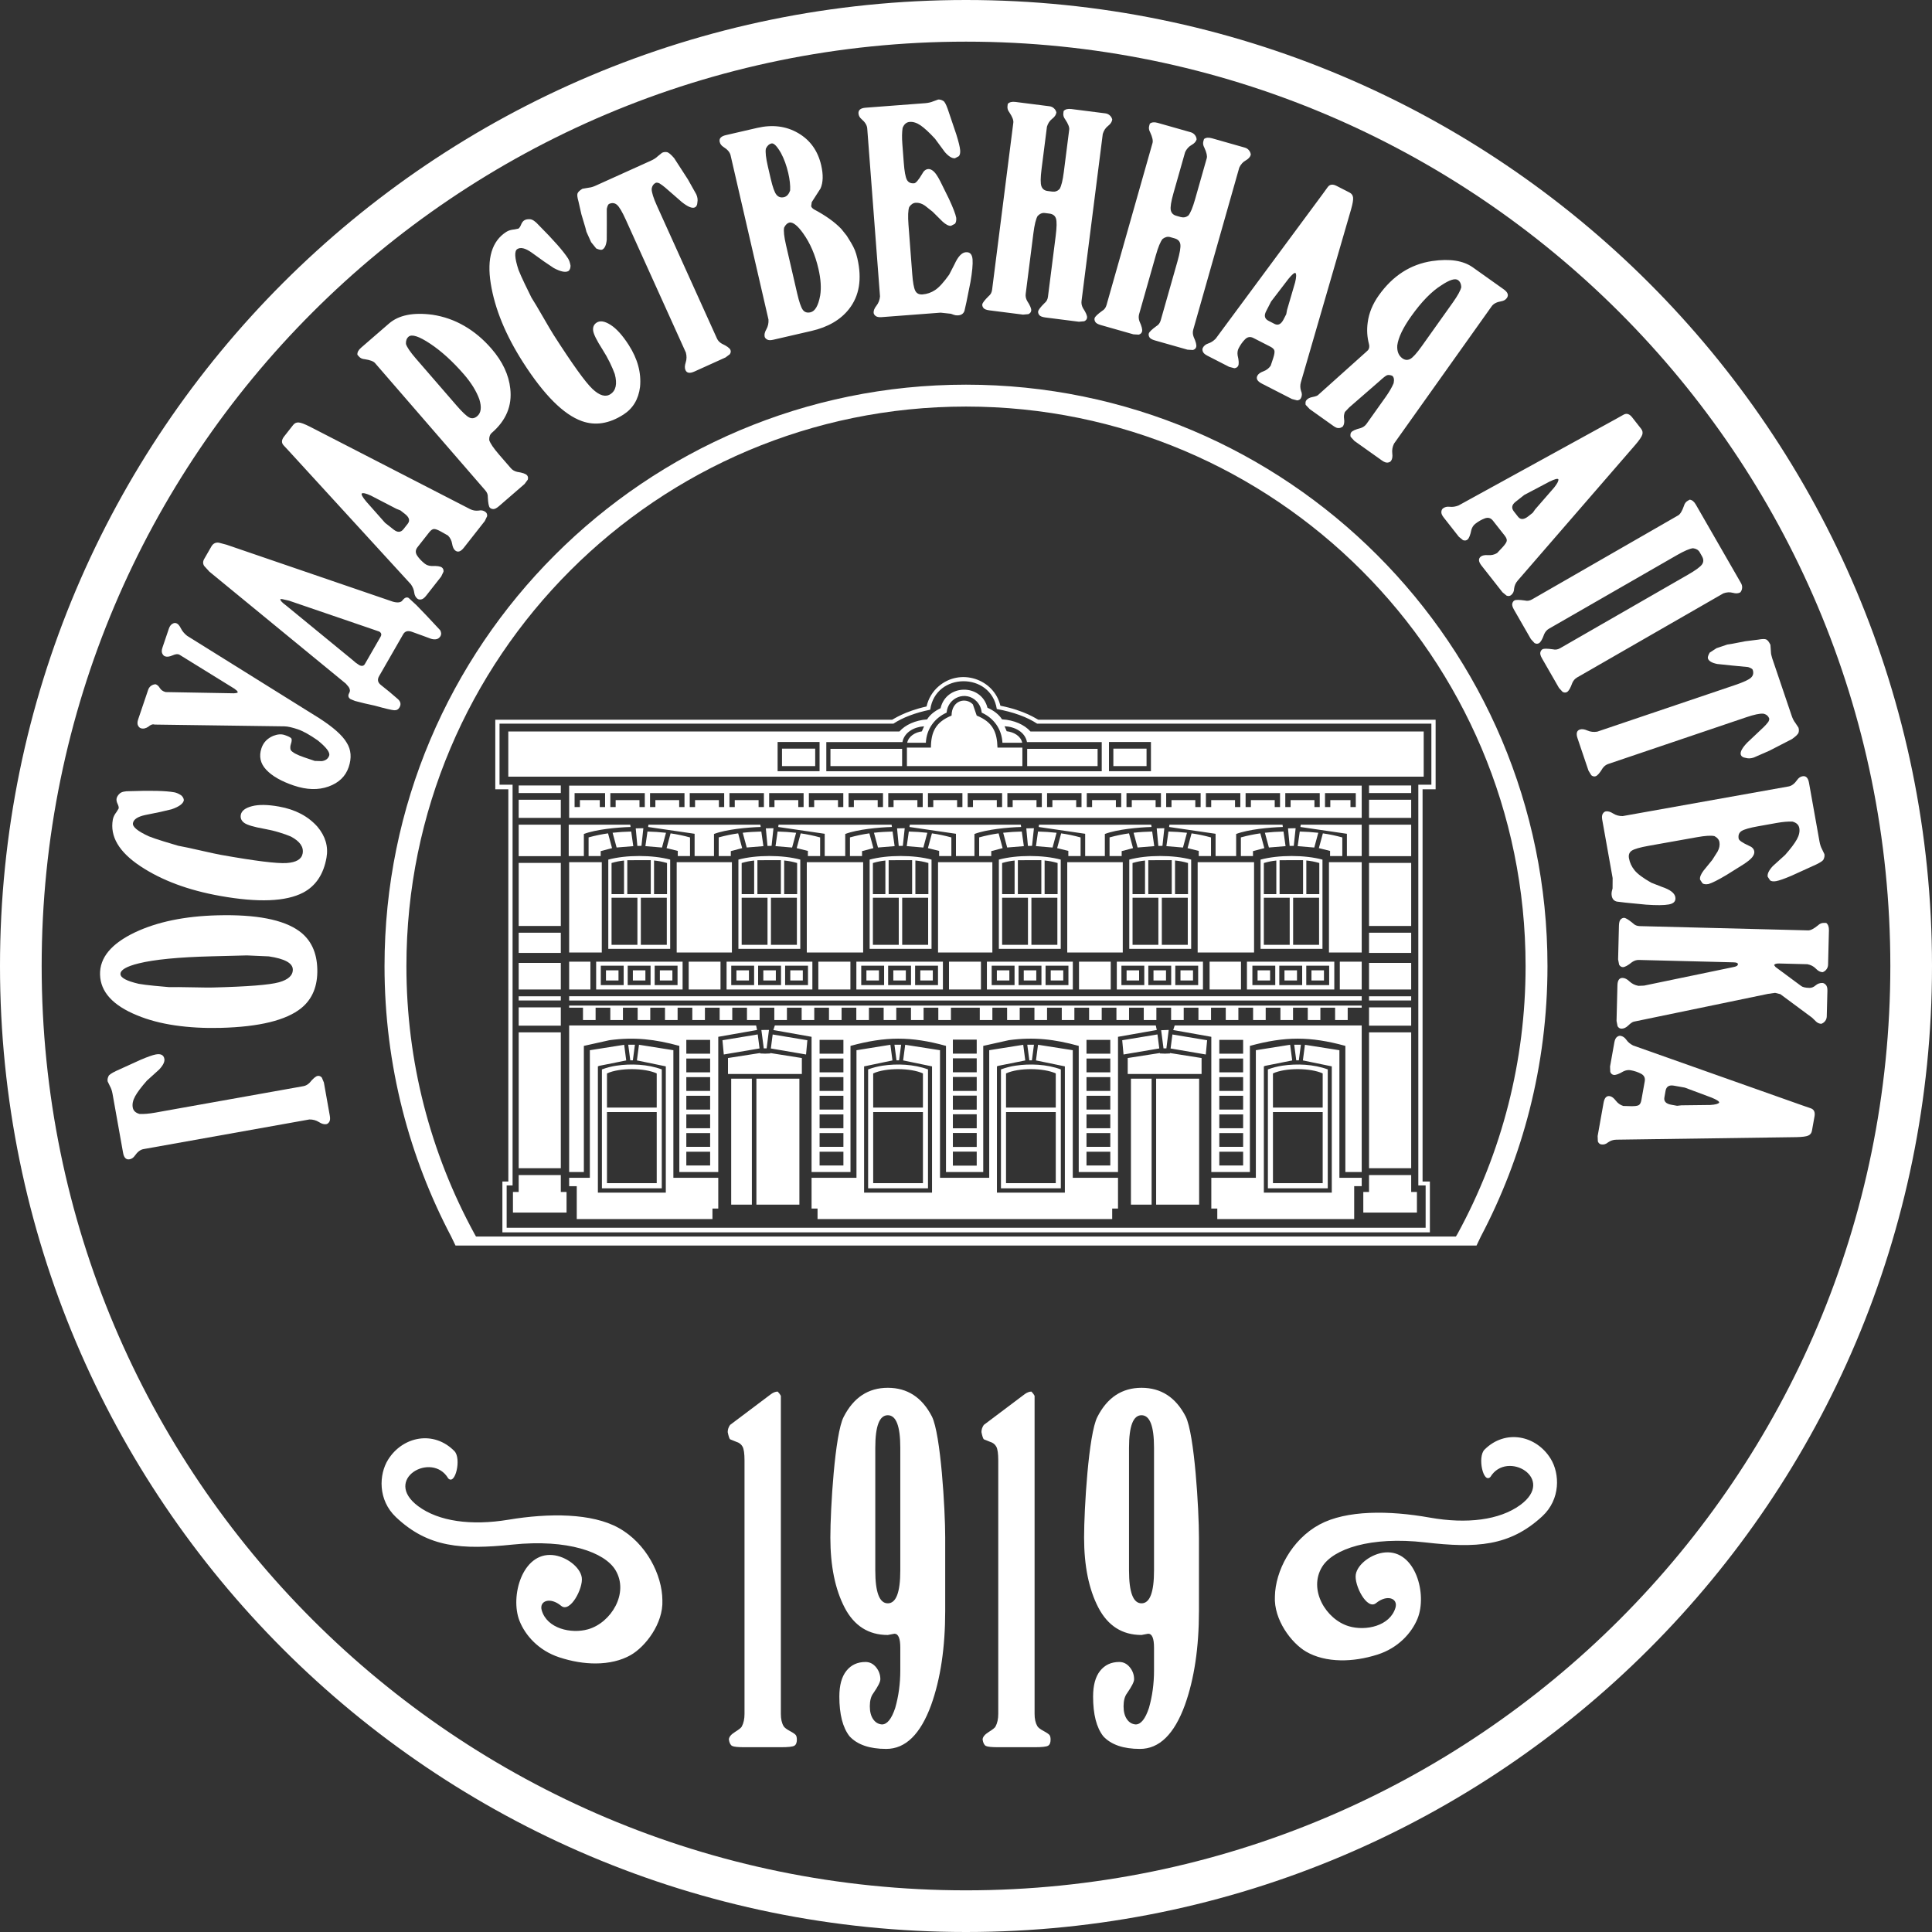 <?xml version="1.0" encoding="UTF-8"?> <svg xmlns="http://www.w3.org/2000/svg" width="106" height="106" viewBox="0 0 106 106" fill="none"><rect x="0" y="0" width="106" height="106" fill="#333333" stroke="none"/><path fill-rule="evenodd" clip-rule="evenodd" d="M53 0C82.266 0 106 23.734 106 52.999C106 82.266 82.266 106 53 106C23.734 106 0 82.266 0 52.999C0 23.734 23.733 0 53 0ZM88.859 17.141C79.681 7.963 67.002 2.285 53 2.285C38.998 2.285 26.319 7.963 17.141 17.141C7.963 26.319 2.286 38.998 2.286 52.999C2.286 67.002 7.963 79.681 17.141 88.859C26.319 98.037 38.998 103.714 53 103.714C67.002 103.714 79.681 98.037 88.859 88.859C98.037 79.681 103.714 67.002 103.714 52.999C103.714 38.998 98.037 26.319 88.859 17.141ZM48.709 77.647C48.252 77.647 48.023 78.241 48.023 79.43V86.162C48.023 87.365 48.252 87.967 48.709 87.967C49.166 87.967 49.395 87.365 49.395 86.162V79.43C49.395 78.241 49.166 77.647 48.709 77.647ZM48.709 76.142C47.638 76.142 46.83 76.675 46.287 77.74C45.801 78.681 45.558 82.797 45.558 84.355C45.558 85.915 45.819 87.196 46.34 88.199C46.862 89.202 47.652 89.704 48.709 89.704L49.073 89.635C49.288 89.635 49.395 89.889 49.395 90.398V91.649C49.395 92.374 49.302 93.061 49.116 93.709C48.916 94.311 48.673 94.612 48.387 94.612C48.187 94.597 48.027 94.5 47.905 94.323C47.783 94.145 47.723 93.91 47.723 93.616C47.723 93.308 47.787 93.069 47.916 92.899C48.173 92.528 48.301 92.273 48.301 92.135C48.301 91.888 48.223 91.668 48.066 91.475C47.908 91.282 47.716 91.185 47.487 91.185C47.044 91.185 46.694 91.348 46.437 91.672C46.179 91.996 46.051 92.466 46.051 93.084C46.051 94.056 46.236 94.781 46.608 95.26C47.036 95.723 47.708 95.955 48.623 95.955C49.68 95.955 50.501 95.152 51.088 93.547C51.602 92.112 51.859 90.391 51.859 88.384V84.355C51.859 82.812 51.616 78.689 51.13 77.716C50.588 76.667 49.781 76.142 48.709 76.142ZM40.055 78.18C39.969 78.304 39.926 78.434 39.926 78.573C39.969 78.789 40.012 78.92 40.055 78.967L40.398 79.106C40.555 79.152 40.67 79.241 40.741 79.372C40.813 79.503 40.848 79.754 40.848 80.124V94.033C40.848 94.311 40.798 94.542 40.698 94.727C40.67 94.789 40.544 94.89 40.323 95.028C40.101 95.168 39.991 95.306 39.991 95.445C40.019 95.63 40.08 95.746 40.173 95.793C40.266 95.839 40.491 95.862 40.848 95.862H42.842C43.242 95.862 43.488 95.835 43.581 95.781C43.674 95.727 43.72 95.615 43.72 95.446C43.72 95.338 43.702 95.257 43.666 95.202C43.631 95.148 43.52 95.071 43.334 94.971C43.149 94.871 43.034 94.781 42.991 94.704C42.891 94.534 42.842 94.311 42.842 94.033V78.064V76.582C42.812 76.52 42.756 76.443 42.67 76.35C42.552 76.35 42.43 76.397 42.302 76.489L40.055 78.18ZM62.63 76.142C61.559 76.142 60.751 76.675 60.208 77.74C59.722 78.681 59.479 82.797 59.479 84.355C59.479 85.915 59.74 87.196 60.261 88.199C60.783 89.202 61.573 89.704 62.63 89.704L62.995 89.635C63.209 89.635 63.316 89.889 63.316 90.398V91.649C63.316 92.374 63.223 93.061 63.037 93.709C62.837 94.311 62.594 94.612 62.309 94.612C62.109 94.597 61.948 94.5 61.827 94.323C61.705 94.145 61.645 93.91 61.645 93.616C61.645 93.308 61.709 93.069 61.837 92.899C62.094 92.528 62.223 92.273 62.223 92.135C62.223 91.888 62.145 91.668 61.987 91.475C61.83 91.282 61.637 91.185 61.408 91.185C60.966 91.185 60.616 91.348 60.358 91.672C60.101 91.996 59.973 92.466 59.973 93.084C59.973 94.056 60.158 94.781 60.53 95.26C60.959 95.723 61.63 95.955 62.545 95.955C63.602 95.955 64.424 95.152 65.01 93.547C65.524 92.112 65.781 90.391 65.781 88.384V84.355C65.781 82.812 65.538 78.689 65.052 77.716C64.509 76.667 63.702 76.142 62.63 76.142ZM62.63 77.647C62.173 77.647 61.944 78.241 61.944 79.43V86.162C61.944 87.365 62.173 87.967 62.63 87.967C63.087 87.967 63.316 87.365 63.316 86.162V79.43C63.316 78.241 63.087 77.647 62.63 77.647ZM53.976 78.18C53.891 78.304 53.848 78.434 53.848 78.573C53.891 78.789 53.934 78.92 53.976 78.967L54.319 79.106C54.477 79.152 54.591 79.241 54.662 79.372C54.734 79.503 54.77 79.754 54.77 80.124V94.033C54.77 94.311 54.719 94.542 54.619 94.727C54.591 94.789 54.466 94.89 54.244 95.028C54.023 95.168 53.912 95.306 53.912 95.445C53.941 95.63 54.001 95.746 54.094 95.793C54.187 95.839 54.412 95.862 54.77 95.862H56.763C57.163 95.862 57.409 95.835 57.502 95.781C57.596 95.727 57.641 95.615 57.641 95.446C57.641 95.338 57.624 95.257 57.588 95.202C57.552 95.148 57.441 95.071 57.256 94.971C57.07 94.871 56.956 94.781 56.913 94.704C56.813 94.534 56.763 94.311 56.763 94.033V78.064V76.582C56.734 76.52 56.677 76.443 56.591 76.35C56.473 76.35 56.352 76.397 56.223 76.489L53.976 78.18ZM30.32 85.319C28.657 85.165 27.974 87.587 28.503 88.929C28.818 89.726 29.549 90.554 30.676 90.927C31.375 91.158 32.06 91.269 32.689 91.266C33.416 91.262 34.073 91.107 34.596 90.811C35.405 90.353 36.397 89.079 36.342 87.801C36.334 86.417 35.468 84.675 33.938 83.828C32.474 83.016 30.131 83.008 27.902 83.379C25.843 83.721 24.063 83.468 22.948 82.641C20.953 81.16 23.706 79.603 24.592 81.112C24.981 81.513 25.326 80.018 24.932 79.617C23.801 78.462 22.097 78.8 21.293 80.084C20.79 80.888 20.72 82.29 21.724 83.239C23.5 84.918 25.337 85.033 28.127 84.744C31.145 84.432 33.176 85.164 33.768 86.144C34.528 87.403 33.529 89.035 32.26 89.393C31.332 89.654 30.009 89.353 29.721 88.347C29.573 87.83 30.184 87.6 30.787 88.104C31.281 88.518 32.007 87.132 31.919 86.549C31.833 85.973 31.055 85.387 30.32 85.319ZM75.998 85.175C75.262 85.235 74.478 85.812 74.385 86.387C74.291 86.969 75.001 88.363 75.499 87.955C76.108 87.457 76.717 87.695 76.562 88.21C76.263 89.213 74.936 89.499 74.013 89.227C72.747 88.855 71.766 87.212 72.541 85.961C73.143 84.988 75.182 84.279 78.197 84.625C80.984 84.945 82.821 84.851 84.617 83.192C85.632 82.254 85.577 80.851 85.083 80.042C84.293 78.749 82.594 78.393 81.449 79.534C81.051 79.931 81.379 81.43 81.772 81.033C82.676 79.534 85.41 81.123 83.399 82.58C82.275 83.395 80.492 83.628 78.436 83.262C76.212 82.866 73.87 82.848 72.396 83.643C70.857 84.473 69.971 86.205 69.948 87.589C69.879 88.866 70.856 90.151 71.66 90.618C72.18 90.921 72.834 91.083 73.561 91.095C74.191 91.105 74.877 91.002 75.578 90.779C76.709 90.418 77.45 89.599 77.774 88.805C78.318 87.47 77.662 85.04 75.998 85.175ZM70.518 43.514V44.28H70.81V43.897H72.117V44.28H72.408V43.514H70.518ZM79.964 67.702C81.172 65.49 82.117 63.109 82.756 60.6C83.374 58.173 83.702 55.63 83.702 53.008C83.702 44.532 80.265 36.856 74.709 31.3C69.153 25.743 61.477 22.306 53 22.306C44.523 22.306 36.848 25.744 31.291 31.3C25.735 36.856 22.298 44.532 22.298 53.008C22.298 55.629 22.626 58.173 23.244 60.6C23.883 63.109 24.828 65.49 26.036 67.702L26.117 67.844H79.877L79.964 67.702ZM24.754 67.844L24.992 68.338H81.01L81.246 67.844C82.396 65.661 83.299 63.332 83.919 60.896C84.561 58.372 84.903 55.73 84.903 53.008C84.903 44.2 81.331 36.224 75.558 30.451C69.784 24.677 61.808 21.105 53 21.105C44.192 21.105 36.216 24.677 30.443 30.451C24.669 36.224 21.097 44.2 21.097 53.008C21.097 55.73 21.439 58.372 22.081 60.895C22.701 63.332 23.605 65.66 24.754 67.844ZM68.34 43.514V44.28H68.631V43.897H69.938V44.28H70.23V43.514H68.34ZM66.162 43.514V44.28H66.453V43.897H67.76V44.28H68.051V43.514H66.162ZM63.983 43.514V44.28H64.275V43.897H65.581V44.28H65.873V43.514H63.983ZM61.805 43.514V44.28H62.096V43.897H63.403V44.28H63.695V43.514H61.805ZM59.626 43.514V44.28H59.918V43.897H61.224V44.28H61.516V43.514H59.626ZM57.448 43.514V44.28H57.74V43.897H59.046V44.28H59.338V43.514H57.448ZM55.27 43.514V44.28H55.561V43.897H56.868V44.28H57.16V43.514H55.27ZM53.092 43.514V44.28H53.383V43.897H54.69V44.28H54.981V43.514H53.092ZM50.913 43.514V44.28H51.205V43.897H52.512V44.28H52.803V43.514H50.913ZM48.735 43.514V44.28H49.026V43.897H50.333V44.28H50.625V43.514H48.735ZM46.557 43.514V44.28H46.848V43.897H48.155V44.28H48.446V43.514H46.557ZM44.379 43.514V44.28H44.67V43.897H45.977V44.28H46.268V43.514H44.379ZM42.2 43.514V44.28H42.492V43.897H43.798V44.28H44.09V43.514H42.2ZM40.022 43.514V44.28H40.313V43.897H41.62V44.28H41.912V43.514H40.022ZM37.843 43.514V44.28H38.135V43.897H39.442V44.28H39.733V43.514H37.843ZM35.665 43.514V44.28H35.957V43.897H37.263V44.28H37.555V43.514H35.665ZM33.487 43.514V44.28H33.778V43.897H35.085V44.28H35.377V43.514H33.487ZM31.525 43.514V44.28H31.817V43.897H32.907V44.28H33.198V43.514H31.525ZM72.697 43.514V44.28H72.988V43.897H74.094V44.28H74.386V43.514H72.697ZM30.772 65.397H30.769V64.47H28.458V65.397H28.143V66.529H31.084V65.397H30.772ZM28.458 64.096H30.769V56.642H28.458V64.096V64.096ZM28.458 56.273H30.769V55.269H28.458V56.273V56.273ZM28.458 54.891H30.769V54.661H28.458V54.891V54.891ZM30.769 54.289V52.83H28.458V54.289H30.769ZM28.458 50.805H30.769V47.344H28.458V50.805V50.805ZM30.769 52.282V51.173H28.458V52.282H30.769ZM28.458 46.973H30.769V45.246H28.458V46.973V46.973ZM28.458 44.873H30.769V43.879H28.458V44.873V44.873ZM44.726 41.075H42.905V42.033H44.726V41.075ZM44.966 40.711H42.664V42.313H44.966V40.711ZM49.495 41.087H45.563V42.032H49.495V41.087ZM56.357 41.087V42.032H60.22V41.087H56.357ZM56.093 41.017H54.727C54.704 40.158 54.467 39.617 53.588 39.261L53.377 38.647L53.377 38.647C52.99 38.241 52.214 38.416 52.208 39.261C51.324 39.62 51.082 40.172 51.075 41.017H49.759V42.032H56.093V41.017ZM50.579 40.126C50.59 40.102 50.656 39.948 50.7 39.849C50.155 39.881 49.614 40.176 49.512 40.714H45.336V42.315H60.447V40.714H56.346C56.239 40.149 55.658 39.865 55.114 39.846C55.151 39.926 55.182 39.992 55.232 40.119C55.615 40.164 56.005 40.373 56.085 40.753H54.999C54.965 40.005 54.529 39.401 53.861 39.099C53.841 38.859 53.74 38.644 53.587 38.483H53.587C53.006 37.875 52.006 38.254 51.936 39.099C51.268 39.401 50.831 40.005 50.798 40.753H49.773C49.85 40.388 50.214 40.18 50.579 40.126ZM62.906 41.075H61.085V42.033H62.906V41.075ZM63.147 40.711H60.845V42.313H63.147V40.711ZM77.428 65.397H77.425V64.47H75.113V65.397H74.798V66.529H77.74V65.397H77.428ZM75.113 64.096H77.425V56.642H75.113V64.096ZM75.113 56.273H77.425V55.269H75.113V56.273ZM75.113 54.891H77.425V54.661H75.113V54.891ZM77.425 54.289V52.83H75.113V54.289H77.425ZM75.113 50.805H77.425V47.344H75.113V50.805ZM77.425 52.282V51.173H75.113V52.282H77.425ZM75.113 46.973H77.425V45.246H75.113V46.973ZM75.113 44.873H77.425V43.879H75.113V44.873ZM76.269 43.095H75.113V43.511H77.425V43.095H76.269ZM27.888 40.132V42.613H78.112V40.132H56.537C56.208 39.761 55.636 39.504 54.975 39.467C54.815 39.209 54.535 38.987 54.178 38.831C53.839 37.495 51.915 37.514 51.604 38.858C51.275 39.013 51.016 39.224 50.866 39.47C50.223 39.516 49.669 39.769 49.348 40.132H27.888V40.132ZM29.613 43.095H28.458V43.511H30.769V43.095H29.613ZM68.115 46.968H68.745V46.697L69.368 46.533L69.148 45.722C68.8 45.772 68.447 45.843 68.081 45.944V46.968H68.115V46.968ZM34.238 47.213C33.995 47.24 33.828 47.27 33.553 47.349V49.056H34.238V47.213ZM35.705 47.194L34.417 47.196V49.056H35.705V47.194ZM36.596 47.349C36.314 47.268 36.141 47.239 35.884 47.211V49.056H36.596V47.349ZM36.584 49.256H35.16V51.839H36.584V49.256ZM34.972 49.256H33.553V51.839H34.972V49.256ZM32.293 45.944V46.968H32.957V46.697L33.58 46.533L33.36 45.722C33.012 45.772 32.659 45.843 32.293 45.944ZM35.524 45.623L35.41 46.424L36.32 46.501L36.54 45.691C36.202 45.653 35.863 45.632 35.524 45.623ZM34.745 46.424L34.632 45.623C34.291 45.631 33.951 45.651 33.611 45.689L33.831 46.499L34.745 46.424ZM35.298 45.44L34.88 45.449L34.969 46.411L35.194 46.409L35.298 45.44ZM37.858 45.946C37.493 45.845 37.14 45.773 36.792 45.723L36.572 46.533L37.187 46.686V46.967H37.858V45.946V45.946ZM41.377 47.213C41.134 47.24 40.966 47.27 40.692 47.349V49.056H41.377V47.213ZM42.843 47.194L41.556 47.196V49.056H42.843V47.194ZM43.735 47.349C43.452 47.268 43.28 47.239 43.023 47.211V49.056H43.735V47.349ZM43.722 49.256H42.298V51.839H43.722V49.256ZM42.11 49.256H40.692V51.839H42.11V49.256ZM39.432 45.944V46.968H40.096V46.697L40.719 46.533L40.499 45.722C40.151 45.772 39.798 45.843 39.432 45.944ZM42.663 45.623L42.549 46.424L43.459 46.501L43.679 45.691C43.341 45.653 43.002 45.632 42.663 45.623ZM41.884 46.424L41.77 45.623C41.43 45.631 41.089 45.651 40.75 45.689L40.97 46.499L41.884 46.424ZM42.437 45.44L42.018 45.449L42.108 46.411L42.333 46.409L42.437 45.44ZM44.997 45.946C44.632 45.845 44.279 45.773 43.93 45.723L43.711 46.533L44.325 46.686V46.967H44.997V45.946ZM43.908 47.163C42.933 46.899 41.488 46.899 40.513 47.163V52.06H43.908V47.163ZM48.577 47.213C48.334 47.24 48.167 47.27 47.892 47.349V49.056H48.577V47.213ZM50.044 47.194L48.756 47.196V49.056H50.044V47.194ZM50.936 47.349C50.653 47.268 50.48 47.239 50.223 47.211V49.056H50.936V47.349ZM50.923 49.256H49.499V51.839H50.923V49.256ZM49.311 49.256H47.892V51.839H49.311V49.256ZM46.633 45.944V46.968H47.296V46.697L47.919 46.533L47.699 45.722C47.351 45.772 46.998 45.843 46.633 45.944ZM49.863 45.623L49.749 46.424L50.66 46.501L50.879 45.691C50.542 45.653 50.202 45.632 49.863 45.623ZM49.084 46.424L48.971 45.623C48.63 45.631 48.29 45.651 47.951 45.689L48.171 46.499L49.084 46.424ZM49.638 45.44L49.218 45.449L49.309 46.411L49.534 46.409L49.638 45.44ZM52.197 45.946C51.832 45.845 51.479 45.773 51.131 45.723L50.911 46.533L51.526 46.686V46.967H52.197V45.946ZM51.109 47.163C50.133 46.899 48.689 46.899 47.713 47.163V52.06H51.109V47.163ZM55.667 47.213C55.423 47.24 55.256 47.27 54.982 47.349V49.056H55.667V47.213ZM57.133 47.194L55.846 47.196V49.056H57.133V47.194ZM58.025 47.349C57.742 47.268 57.57 47.239 57.313 47.211V49.056H58.025V47.349ZM58.013 49.256H56.589V51.839H58.013V49.256ZM56.4 49.256H54.982V51.839H56.4V49.256ZM53.722 45.944V46.968H54.386V46.697L55.009 46.533L54.789 45.722C54.441 45.772 54.088 45.843 53.722 45.944ZM56.952 45.623L56.839 46.424L57.749 46.501L57.969 45.691C57.631 45.653 57.292 45.632 56.952 45.623ZM56.174 46.424L56.061 45.623C55.72 45.631 55.38 45.651 55.04 45.689L55.26 46.499L56.174 46.424ZM56.727 45.44L56.308 45.449L56.398 46.411L56.623 46.409L56.727 45.44ZM59.287 45.946C58.922 45.845 58.569 45.773 58.221 45.723L58.001 46.533L58.615 46.686V46.967H59.287V45.946ZM58.198 47.163C57.223 46.899 55.778 46.899 54.803 47.163V52.06H58.198V47.163ZM70.026 47.213C69.783 47.24 69.615 47.27 69.341 47.349V49.056H70.026V47.213ZM71.493 47.194L70.205 47.196V49.056H71.493V47.194ZM72.384 47.349C72.102 47.268 71.929 47.239 71.672 47.211V49.056H72.384V47.349ZM72.372 49.256H70.948V51.839H72.372V49.256ZM70.76 49.256H69.341V51.839H70.76V49.256ZM71.312 45.623L71.198 46.424L72.108 46.501L72.328 45.691C71.99 45.653 71.651 45.632 71.312 45.623ZM70.533 46.424L70.42 45.623C70.079 45.631 69.739 45.651 69.399 45.689L69.619 46.499L70.533 46.424ZM71.086 45.44L70.667 45.449L70.757 46.411L70.983 46.409L71.086 45.44ZM72.558 47.163C71.582 46.899 70.138 46.899 69.162 47.163V52.06H72.558V47.163ZM62.822 47.213C62.579 47.24 62.411 47.27 62.137 47.349V49.056H62.822V47.213ZM64.289 47.194L63.001 47.196V49.056H64.289V47.194ZM65.18 47.349C64.898 47.268 64.725 47.239 64.468 47.211V49.056H65.18V47.349ZM65.168 49.256H63.744V51.839H65.168V49.256ZM63.555 49.256H62.138V51.839H63.555V49.256ZM60.877 45.944V46.968H61.541V46.697L62.164 46.533L61.944 45.722C61.596 45.772 61.243 45.843 60.877 45.944ZM64.108 45.623L63.994 46.424L64.904 46.501L65.124 45.691C64.786 45.653 64.447 45.632 64.108 45.623ZM63.329 46.424L63.215 45.623C62.875 45.631 62.534 45.651 62.195 45.689L62.415 46.499L63.329 46.424ZM63.882 45.44L63.463 45.449L63.553 46.411L63.778 46.409L63.882 45.44ZM66.442 45.946C66.077 45.845 65.724 45.773 65.376 45.723L65.156 46.533L65.77 46.686V46.967H66.442V45.946V45.946ZM65.354 47.163C64.378 46.899 62.933 46.899 61.958 47.163V52.06H65.354V47.163ZM73.646 46.968V45.946C73.281 45.845 72.928 45.773 72.58 45.723L72.36 46.533L72.975 46.686V46.967H73.646V46.968ZM71.365 45.247L71.348 45.373L73.898 45.746V46.968H74.711V45.247H71.365V45.247ZM64.161 45.247L64.144 45.373L66.693 45.746V46.968H67.822V45.757C68.49 45.503 69.661 45.393 70.384 45.373L70.366 45.247H64.161V45.247ZM57.006 45.247L56.989 45.373L59.538 45.746V46.968H60.618V45.757C61.287 45.503 62.456 45.393 63.18 45.373L63.162 45.247H57.006V45.247ZM49.916 45.247L49.899 45.373L52.449 45.746V46.968H53.463V45.757C54.133 45.503 55.299 45.393 56.025 45.373L56.007 45.247H49.916V45.247ZM42.716 45.247L42.699 45.373L45.248 45.746V46.968H46.374V45.757C47.042 45.503 48.212 45.393 48.936 45.373L48.918 45.247H42.716V45.247ZM35.577 45.247L35.56 45.373L38.11 45.746V46.968H39.173V45.757C39.84 45.503 41.012 45.393 41.735 45.373L41.717 45.247H35.577V45.247ZM32.034 46.968V45.757C32.702 45.503 33.873 45.393 34.596 45.373L34.578 45.247H31.203V46.968H32.034ZM32.393 54.289V52.762H31.227V54.289H32.393ZM37.451 54.289V52.762H32.708V54.289H37.451ZM39.531 54.289V52.762H37.785V54.289H39.531ZM44.571 54.289V52.762H39.864V54.289H44.571ZM46.658 54.289V52.762H44.898V54.289H46.658ZM51.733 54.289V52.762H46.985V54.289H51.733ZM53.82 54.289V52.762H52.067V54.289H53.82ZM58.861 54.289V52.762H54.147V54.289H58.861ZM60.941 54.289V52.762H59.2V54.289H60.941ZM66.001 54.289V52.762H61.274V54.289H66.001ZM68.087 54.289V52.762H66.365V54.289H68.087ZM73.207 54.289V52.762H68.414V54.289H73.207ZM74.711 52.762H73.509V54.289H74.711V52.762ZM72.914 52.258H74.711V47.303H72.914V52.258ZM65.71 52.258H68.805V47.303H65.71V52.258ZM58.555 52.258H61.601V47.303H58.555V52.258V52.258ZM51.466 52.258H54.446V47.303H51.466V52.258V52.258ZM44.265 52.258H47.357V47.303H44.265V52.258ZM37.127 52.258H40.156V47.303H37.127V52.258ZM31.227 47.303V52.258H33.017V47.303H31.227ZM33.934 53.237H33.247V53.794H33.934V53.237ZM35.41 53.237H34.723V53.794H35.41V53.237ZM36.891 53.237H36.204V53.794H36.891V53.237ZM44.047 53.237H43.36V53.794H44.047V53.237ZM43.127 52.983H43.076V54.048H44.331V52.983H43.127ZM35.97 52.983H35.919V54.048H37.174V52.983H35.97ZM34.489 52.983H34.439V54.048H35.694V52.983H34.489ZM42.567 53.237H41.88V53.794H42.567V53.237ZM41.646 52.983H41.595V54.048H42.851V52.983H41.646ZM41.091 53.237H40.404V53.794H41.091V53.237ZM40.17 52.983H40.12V54.048H41.375V52.983H40.17ZM51.179 53.237H50.493V53.794H51.179V53.237ZM50.259 52.983H50.208V54.048H51.464V52.983H50.259ZM49.699 53.237H49.012V53.794H49.699V53.237ZM48.778 52.983H48.728V54.048H49.983V52.983H48.778ZM48.223 53.237H47.536V53.794H48.223V53.237ZM47.302 52.983H47.252V54.048H48.507V52.983H47.302ZM58.336 53.237H57.649V53.794H58.336V53.237ZM57.415 52.983H57.365V54.048H58.62V52.983H57.415ZM56.856 53.237H56.169V53.794H56.856V53.237ZM55.935 52.983H55.885V54.048H57.14V52.983H55.935ZM55.379 53.237H54.693V53.794H55.379V53.237ZM54.459 52.983H54.409V54.048H55.664V52.983H54.459ZM65.455 53.237H64.768V53.794H65.455V53.237ZM64.533 52.983H64.483V54.048H65.738V52.983H64.533ZM63.974 53.237H63.287V53.794H63.974V53.237ZM63.053 52.983H63.003V54.048H64.258V52.983H63.053ZM62.498 53.237H61.811V53.794H62.498V53.237ZM61.577 52.983H61.527V54.048H62.782V52.983H61.577ZM72.64 53.237H71.954V53.794H72.64V53.237ZM71.72 52.983H71.669V54.048H72.925V52.983H71.72ZM71.16 53.237H70.473V53.794H71.16V53.237ZM70.239 52.983H70.189V54.048H71.444V52.983H70.239ZM69.684 53.237H68.997V53.794H69.684V53.237ZM68.763 52.983H68.713V54.048H69.968V52.983H68.763ZM33.013 52.983H32.963V54.048H34.218V52.983H33.013ZM31.227 54.66V54.893C45.721 54.893 60.216 54.893 74.711 54.893V54.66H31.227ZM31.227 55.288H31.986V55.966H32.678V55.288H33.485V55.966H34.178V55.288H34.985V55.966H35.677V55.288H36.485V55.966H37.177V55.288H37.984V55.966H38.676V55.288H39.484V55.966H40.176V55.288H40.983V55.966H41.676V55.288H42.483V55.966H43.175V55.288H43.983V55.966H44.675V55.288H45.483V55.966H46.174V55.288H46.982V55.966H47.674V55.288H48.482V55.966H49.174V55.288H49.981V55.966H50.673V55.288H51.481V55.966H52.173V55.288H53.756V55.966H54.447V55.288H55.255V55.966H55.947V55.288H56.755V55.966H57.447V55.288H58.255V55.966H58.946V55.288H59.754V55.966H60.446V55.288H61.254V55.966H61.946V55.288H62.753V55.966H63.445V55.288H64.253V55.966H64.945V55.288H65.753V55.966H66.444V55.288H67.252V55.966H67.944V55.288H68.752V55.966H69.443V55.288H70.251V55.966H70.943V55.288H71.751V55.966H72.443V55.288H73.251V55.966H73.942V55.288H74.71V55.172H31.227V55.288ZM37.655 57.053V57.81H38.962V57.053H37.655ZM37.655 58.076V58.833H38.962V58.076H37.655ZM37.655 59.098V59.856H38.962V59.098H37.655ZM37.655 60.121V60.878H38.962V60.121H37.655ZM37.655 61.144V61.901H38.962V61.144H37.655ZM37.655 62.166V62.923H38.962V62.166H37.655ZM37.655 63.189V63.946H38.962V63.189H37.655ZM44.967 57.053V57.81H46.274V57.053H44.967ZM44.967 58.076V58.833H46.274V58.076H44.967ZM44.967 59.098V59.856H46.274V59.098H44.967ZM44.967 60.121V60.878H46.274V60.121H44.967ZM44.967 61.144V61.901H46.274V61.144H44.967ZM44.967 62.166V62.923H46.274V62.166H44.967ZM44.967 63.189V63.946H46.274V63.189H44.967ZM68.205 57.053H66.898V57.81H68.205V57.053ZM68.205 58.076H66.898V58.833H68.205V58.076ZM68.205 59.098H66.898V59.856H68.205V59.098ZM68.205 60.121H66.898V60.878H68.205V60.121ZM68.205 61.144H66.898V61.901H68.205V61.144ZM68.205 62.166H66.898V62.923H68.205V62.166ZM68.205 63.189H66.898V63.946H68.205V63.189ZM60.917 57.053H59.611V57.81H60.917V57.053ZM60.917 58.076H59.611V58.833H60.917V58.076ZM60.917 59.098H59.611V59.856H60.917V59.098ZM60.917 60.121H59.611V60.878H60.917V60.121ZM60.917 61.144H59.611V61.901H60.917V61.144ZM60.917 62.166H59.611V62.923H60.917V62.166ZM60.917 63.189H59.611V63.946H60.917V63.189ZM52.28 57.04V57.808H53.588V57.04H52.28ZM52.28 58.064V58.832H53.588V58.064H52.28ZM52.28 59.088V59.856H53.588V59.088H52.28ZM52.28 60.112V60.88H53.588V60.112H52.28ZM52.28 61.136V61.904H53.588V61.136H52.28ZM52.28 62.16V62.928H53.588V62.16H52.28ZM52.28 63.184V63.952H53.588V63.184H52.28ZM64.45 56.262L64.369 56.513L66.459 56.885V64.304H68.576V57.383C70.501 56.855 71.886 56.854 73.814 57.383V64.304H74.711V56.261H64.45V56.262ZM42.512 56.262L42.431 56.513L44.527 56.885V64.304H46.663V57.383C48.581 56.859 49.977 56.85 51.902 57.383V64.304H53.946V57.383L55.352 57.069C56.732 56.884 57.854 57.018 59.185 57.383V64.304H61.34V56.885L63.467 56.511L63.413 56.262H42.512V56.262ZM31.227 56.262V64.304H32.034V57.383L33.44 57.07C34.813 56.886 35.947 57.018 37.272 57.383V64.304H39.408V56.885L41.537 56.511L41.484 56.262H31.227V56.262ZM41.5 59.181V66.093H43.859V59.181H41.5V59.181ZM40.117 59.181V66.093H41.252V59.181H40.117V59.181ZM41.773 56.51L41.905 57.521L42.062 57.521L42.19 56.508C42.071 56.507 41.892 56.51 41.773 56.51ZM42.393 56.757L42.293 57.525L44.224 57.855L44.296 57.073L42.393 56.757ZM41.673 57.523L41.573 56.754L39.638 57.073L39.711 57.855L41.673 57.523ZM63.432 59.181V66.093H65.791V59.181H63.432V59.181ZM62.049 59.181V66.093H63.184V59.181H62.049V59.181ZM63.707 56.523L63.837 57.521L63.994 57.521L64.122 56.508L63.707 56.523ZM64.325 56.757L64.225 57.525L66.156 57.855L66.229 57.073L64.325 56.757ZM63.605 57.523L63.505 56.754L61.571 57.073L61.643 57.855L63.605 57.523ZM61.873 58.924H65.925V58.049L64.193 57.775L64.189 57.799C63.996 57.812 63.834 57.812 63.641 57.799L63.637 57.774L61.873 58.049V58.924H61.873ZM39.941 58.924H43.994V58.049L42.261 57.775L42.258 57.799C42.064 57.812 41.902 57.812 41.709 57.799L41.705 57.774L39.941 58.049V58.924V58.924ZM36.031 61.014H33.302V64.914H36.031V61.014ZM33.817 58.469C33.559 58.508 33.298 58.572 33.024 58.674V65.196H36.309V58.674C35.544 58.388 34.605 58.35 33.817 58.469ZM34.581 58.176H34.722L34.835 57.318L34.468 57.319L34.581 58.176ZM32.876 58.478L34.358 58.181L34.246 57.323L32.362 57.621V64.62H31.227V65.082H31.644V66.885H39.089V66.309H39.408V64.62H36.945V57.62L35.058 57.321L34.945 58.18L36.53 58.507V65.434H32.803V58.507L32.876 58.478ZM50.638 61.014H47.908V64.914H50.637V61.014H50.638ZM48.423 58.469C48.166 58.508 47.904 58.572 47.63 58.674V65.196H50.915V58.674C50.15 58.388 49.211 58.35 48.423 58.469ZM49.187 58.176H49.329L49.441 57.319L49.074 57.318L49.187 58.176ZM47.908 58.894V60.768H50.637V58.894C49.98 58.589 48.6 58.572 47.908 58.894ZM72.57 61.014H69.841V64.914H72.57V61.014ZM70.356 58.469C70.098 58.508 69.837 58.572 69.563 58.674V65.196H72.848V58.674C72.083 58.388 71.144 58.35 70.356 58.469ZM71.12 58.176H71.261L71.374 57.319L71.007 57.319L71.12 58.176ZM69.414 58.478L70.897 58.181L70.784 57.321L68.903 57.62V64.62H66.459V66.309H66.787V66.885H74.298V65.077H74.711V64.62H73.487V57.621L71.596 57.323L71.483 58.18L73.069 58.507V65.434H69.342V58.507L69.414 58.478ZM69.841 58.894V60.768H72.57V58.894C71.913 58.589 70.532 58.572 69.841 58.894ZM57.925 61.014H55.196V64.914H57.925V61.014ZM55.711 58.469C55.453 58.508 55.191 58.572 54.918 58.674V65.196H58.203V58.674C57.438 58.388 56.499 58.35 55.711 58.469ZM56.475 58.176H56.616L56.729 57.318L56.362 57.319L56.475 58.176ZM54.77 58.478L56.252 58.181L56.14 57.323L54.274 57.62V64.62H51.574V57.621L49.664 57.322L49.551 58.18L51.136 58.508V65.434H47.409V58.508L48.965 58.181L48.852 57.322L46.991 57.621V64.62H44.527V66.309H44.855V66.885H61.021V66.309H61.34V64.62H58.858V57.62L56.952 57.321L56.839 58.18L58.424 58.507V65.434H54.697V58.507L54.77 58.478ZM55.196 58.894V60.768H57.925V58.894C57.268 58.589 55.888 58.572 55.196 58.894ZM33.302 58.894V60.768H36.031V58.894C35.374 58.589 33.994 58.573 33.302 58.894ZM36.77 47.163C35.794 46.899 34.35 46.899 33.374 47.163V52.06H36.77V47.163ZM31.227 43.105V44.874H74.711V43.105H31.227ZM27.407 39.704V43.053H28.123V65.04H27.798V67.363H78.218V65.04H77.817V43.053H78.533V39.704H56.903C56.358 39.343 55.589 39.062 54.69 38.901C54.37 36.848 51.315 36.876 51.038 38.938C50.221 39.103 49.523 39.37 49.017 39.704H27.407ZM27.407 39.488H27.174V43.305H27.89V64.825H27.564V67.614H28.123V67.613H29.97V67.614H78.451V64.825H78.05V43.305H78.766V39.488H56.97C56.889 39.465 56.26 38.99 54.887 38.72C54.528 37.235 52.68 36.637 51.5 37.654V37.654C51.17 37.938 50.933 38.324 50.836 38.761C49.625 39.028 48.993 39.476 48.95 39.488H27.407Z" fill="white"></path><path fill-rule="evenodd" clip-rule="evenodd" d="M6.752 63.246L6.175 60.016C6.145 59.848 6.098 59.71 6.036 59.602L5.906 59.332C5.889 59.238 5.905 59.143 5.953 59.047C5.973 58.979 6.108 58.884 6.357 58.764L7.711 58.148C8.103 57.981 8.384 57.882 8.552 57.852C8.825 57.803 8.98 57.884 9.018 58.094C9.046 58.252 8.951 58.447 8.732 58.681L8.06 59.289C7.754 59.636 7.539 59.921 7.416 60.144C7.294 60.366 7.249 60.572 7.283 60.761C7.315 60.94 7.439 61.058 7.655 61.117C7.896 61.129 8.184 61.104 8.523 61.044L9.027 60.953L16.648 59.593C16.774 59.57 16.887 59.507 16.991 59.401C17.177 59.173 17.323 59.049 17.428 59.031C17.512 59.016 17.588 59.045 17.656 59.12L17.77 59.392L18.096 61.22C18.122 61.367 18.112 61.477 18.066 61.551C18.019 61.624 17.964 61.666 17.901 61.678C17.785 61.698 17.651 61.66 17.498 61.562C17.346 61.465 17.169 61.418 16.974 61.42L7.873 63.046C7.702 63.076 7.544 63.197 7.398 63.407C7.32 63.519 7.224 63.585 7.108 63.605C6.919 63.639 6.8 63.519 6.752 63.246ZM17.409 53.17C17.433 54.099 17.141 54.81 16.535 55.306C15.708 55.978 14.229 56.341 12.095 56.395C11.21 56.417 10.379 56.371 9.602 56.258C8.825 56.144 8.135 55.961 7.531 55.71C6.194 55.167 5.513 54.421 5.489 53.472C5.465 52.544 6.108 51.77 7.415 51.15C8.639 50.574 10.147 50.264 11.939 50.219C14.051 50.165 15.542 50.453 16.412 51.082C17.053 51.546 17.386 52.242 17.409 53.17ZM11.671 54.18C13.58 54.132 14.792 54.037 15.306 53.893C15.82 53.749 16.073 53.514 16.065 53.188C16.056 52.839 15.618 52.602 14.75 52.472L13.547 52.419L11.628 52.468C9.803 52.514 8.462 52.644 7.603 52.858C6.934 53.024 6.603 53.219 6.609 53.443C6.614 53.646 6.949 53.824 7.615 53.978C7.83 54.016 8.111 54.051 8.459 54.085C8.806 54.119 9.082 54.144 9.285 54.16C9.552 54.154 9.968 54.156 10.534 54.169C11.1 54.181 11.479 54.185 11.671 54.18ZM9.56 43.47C9.676 43.49 9.802 43.545 9.94 43.635C10.034 43.717 10.083 43.807 10.087 43.905C10.053 44.094 9.828 44.26 9.413 44.402L8.785 44.55L7.975 44.715C7.558 44.803 7.331 44.952 7.294 45.162C7.258 45.362 7.551 45.604 8.172 45.888C8.375 45.968 8.643 46.059 8.977 46.162C9.311 46.265 9.576 46.345 9.771 46.401C10.034 46.448 10.441 46.535 10.993 46.66C11.545 46.786 11.916 46.866 12.105 46.9C13.985 47.235 15.191 47.386 15.723 47.351C16.255 47.316 16.549 47.141 16.605 46.825C16.669 46.468 16.454 46.159 15.958 45.897C15.787 45.823 15.573 45.747 15.316 45.669C15.059 45.59 14.789 45.526 14.505 45.475C13.928 45.372 13.56 45.263 13.401 45.148C13.243 45.033 13.18 44.886 13.211 44.708C13.251 44.487 13.455 44.328 13.825 44.232C14.194 44.135 14.689 44.142 15.309 44.253C16.202 44.412 16.905 44.782 17.419 45.361C17.857 45.884 18.022 46.45 17.913 47.059C17.75 47.973 17.321 48.612 16.628 48.976C15.683 49.468 14.166 49.528 12.076 49.155C10.322 48.842 8.861 48.296 7.694 47.519C6.526 46.741 6.025 45.89 6.19 44.966C6.215 44.829 6.283 44.69 6.395 44.547L6.511 44.356C6.522 44.293 6.502 44.208 6.45 44.102C6.399 43.995 6.381 43.899 6.396 43.815C6.413 43.721 6.47 43.628 6.568 43.537C6.665 43.446 6.852 43.404 7.122 43.408C8.283 43.366 9.095 43.387 9.56 43.47ZM8.915 35.525L9.264 34.494C9.305 34.372 9.365 34.286 9.445 34.234C9.524 34.182 9.599 34.168 9.67 34.192C9.761 34.222 9.845 34.316 9.922 34.471C9.999 34.627 10.113 34.764 10.264 34.883L17.492 39.39C18.279 39.893 18.79 40.347 19.025 40.753C19.266 41.139 19.301 41.585 19.13 42.09C18.959 42.595 18.591 42.95 18.027 43.153C17.462 43.356 16.827 43.338 16.119 43.099C15.432 42.866 14.927 42.577 14.604 42.231C14.282 41.886 14.196 41.491 14.347 41.046C14.453 40.733 14.669 40.508 14.997 40.371C15.231 40.281 15.438 40.266 15.62 40.328C15.802 40.39 15.918 40.446 15.969 40.497C16.02 40.545 16.016 40.656 15.96 40.823C15.92 40.942 15.916 41.053 15.95 41.152C16.041 41.282 16.288 41.416 16.693 41.553L17.269 41.748L17.654 41.76C17.866 41.73 18.002 41.63 18.06 41.458C18.118 41.286 17.908 41.006 17.431 40.62C16.993 40.314 16.628 40.111 16.335 40.012C16.032 39.91 15.791 39.856 15.612 39.852L8.481 39.754C8.38 39.72 8.265 39.76 8.136 39.874C7.991 39.971 7.852 39.998 7.721 39.953C7.66 39.932 7.61 39.882 7.57 39.8C7.53 39.719 7.534 39.608 7.581 39.467L8.13 37.844C8.161 37.753 8.214 37.681 8.288 37.627C8.363 37.574 8.446 37.545 8.537 37.542C8.628 37.573 8.706 37.642 8.77 37.751C8.836 37.858 8.94 37.932 9.087 37.971L12.833 38.038C12.922 38.032 12.981 38.024 13.008 38.01L13.05 37.988L13.01 37.906L12.864 37.787L9.832 35.913C9.744 35.872 9.62 35.889 9.461 35.959C9.301 36.032 9.166 36.048 9.055 36.011C8.994 35.99 8.944 35.939 8.904 35.858C8.863 35.777 8.867 35.666 8.915 35.525ZM11.205 30.665C11.125 30.804 11.125 30.933 11.204 31.052L11.487 31.363L18.976 37.509L19.13 37.69C19.209 37.809 19.219 37.92 19.161 38.021C19.081 38.16 19.103 38.271 19.227 38.355L19.468 38.456L19.986 38.588L20.562 38.716C21.14 38.877 21.493 38.959 21.626 38.968C21.757 38.976 21.855 38.924 21.918 38.813C22.014 38.647 21.985 38.494 21.83 38.356L21.373 37.964L20.893 37.578C20.724 37.443 20.693 37.284 20.799 37.099L22.123 34.795C22.219 34.629 22.379 34.586 22.604 34.666L23.124 34.854L23.657 35.05C23.902 35.117 24.072 35.067 24.168 34.9C24.221 34.808 24.216 34.7 24.151 34.577L23.404 33.778L22.845 33.198L22.421 32.807C22.319 32.748 22.212 32.785 22.099 32.917C22.019 33.056 21.838 33.087 21.561 33.013L12.429 29.886L12.012 29.776C11.841 29.751 11.709 29.81 11.613 29.956L11.205 30.665ZM15.855 32.955L15.493 32.873L15.387 32.864C15.361 32.932 15.463 33.052 15.699 33.222L19.312 36.185L19.527 36.368L19.718 36.496C19.855 36.562 19.957 36.541 20.02 36.43L20.881 34.934C20.95 34.813 20.924 34.719 20.804 34.649L20.622 34.587L20.36 34.496L15.855 32.955ZM24.205 31.634L23.375 32.691C23.282 32.808 23.193 32.874 23.108 32.888C23.022 32.902 22.954 32.889 22.904 32.85C22.803 32.77 22.744 32.656 22.726 32.506C22.708 32.356 22.648 32.208 22.545 32.059L15.909 24.809L15.556 24.429C15.433 24.292 15.444 24.131 15.589 23.947L16.084 23.317C16.163 23.217 16.264 23.171 16.386 23.179C16.509 23.187 16.716 23.265 17.007 23.412L25.788 27.931C25.936 28.006 26.091 28.033 26.256 28.014C26.404 27.981 26.533 28.007 26.642 28.093C26.709 28.145 26.737 28.222 26.726 28.322L26.598 28.588L25.451 30.048C25.28 30.266 25.123 30.319 24.978 30.205C24.894 30.139 24.836 30.015 24.806 29.836C24.777 29.657 24.7 29.505 24.579 29.383L24.208 29.173C24.029 29.072 23.896 29.022 23.812 29.024C23.729 29.027 23.642 29.087 23.549 29.204L22.906 30.022C22.788 30.173 22.782 30.327 22.89 30.488C22.996 30.646 23.136 30.792 23.305 30.926C23.406 31.005 23.529 31.047 23.676 31.054C23.971 31.042 24.162 31.07 24.246 31.136C24.314 31.189 24.344 31.267 24.333 31.367L24.205 31.634ZM21.752 27.918L20.348 27.191C20.089 27.072 19.922 27.033 19.849 27.074C19.81 27.125 19.89 27.273 20.092 27.516L21.128 28.686L21.606 29.062C21.815 29.226 21.994 29.215 22.141 29.028L22.372 28.734C22.505 28.564 22.456 28.386 22.221 28.201L21.969 28.004L21.752 27.918ZM26.63 26.91C26.728 27.023 26.774 27.149 26.764 27.284C26.78 27.596 26.816 27.783 26.871 27.848C26.913 27.896 26.976 27.924 27.058 27.93C27.141 27.936 27.247 27.883 27.376 27.771L28.78 26.555L28.956 26.318C28.985 26.222 28.972 26.142 28.916 26.077C28.844 25.994 28.663 25.932 28.372 25.889C28.229 25.854 28.116 25.789 28.032 25.692L27.389 24.95C27.08 24.593 26.899 24.327 26.842 24.147C26.832 23.972 26.879 23.839 26.984 23.748C27.766 23.071 28.104 22.263 27.997 21.325C27.916 20.562 27.571 19.83 26.963 19.129C26.516 18.613 26.022 18.197 25.479 17.884C24.938 17.569 24.355 17.364 23.732 17.269C22.674 17.127 21.878 17.287 21.341 17.752L19.809 19.079C19.662 19.207 19.596 19.334 19.609 19.464L19.693 19.561C19.77 19.649 19.876 19.699 20.012 19.708C20.303 19.752 20.491 19.822 20.577 19.921L26.63 26.91ZM22.415 18.474C22.592 18.32 22.989 18.449 23.607 18.86C24.224 19.271 24.84 19.832 25.455 20.541C25.853 21.001 26.135 21.456 26.299 21.907C26.434 22.34 26.397 22.647 26.188 22.829C26.042 22.955 25.895 22.98 25.745 22.905C25.596 22.83 25.363 22.611 25.049 22.248L22.817 19.671C22.51 19.316 22.328 19.05 22.273 18.872C22.262 18.698 22.31 18.565 22.415 18.474ZM31.165 14.178C30.91 13.781 30.374 13.171 29.553 12.347C29.374 12.146 29.216 12.038 29.083 12.028C28.95 12.018 28.843 12.039 28.762 12.091C28.69 12.137 28.633 12.215 28.589 12.325C28.546 12.436 28.497 12.508 28.443 12.543L28.225 12.588C28.044 12.602 27.895 12.647 27.779 12.722C26.988 13.228 26.704 14.174 26.926 15.559C27.148 16.944 27.741 18.386 28.702 19.886C29.848 21.674 30.923 22.747 31.926 23.105C32.664 23.367 33.424 23.247 34.205 22.746C34.727 22.412 35.03 21.907 35.116 21.231C35.192 20.46 34.985 19.692 34.496 18.929C34.156 18.399 33.825 18.031 33.503 17.826C33.181 17.62 32.926 17.578 32.737 17.699C32.585 17.797 32.52 17.942 32.543 18.137C32.566 18.331 32.736 18.675 33.053 19.169C33.208 19.412 33.344 19.654 33.462 19.896C33.579 20.138 33.668 20.347 33.73 20.523C33.874 21.064 33.794 21.432 33.488 21.628C33.219 21.801 32.89 21.704 32.503 21.337C32.116 20.971 31.407 19.984 30.376 18.376C30.273 18.214 30.079 17.888 29.797 17.398C29.514 16.907 29.301 16.549 29.157 16.325C29.065 16.143 28.944 15.894 28.793 15.579C28.641 15.264 28.526 15.005 28.447 14.803C28.234 14.154 28.212 13.774 28.383 13.665C28.563 13.55 28.826 13.615 29.174 13.861L29.845 14.344L30.38 14.704C30.767 14.912 31.041 14.965 31.203 14.861C31.272 14.791 31.305 14.694 31.302 14.57C31.273 14.407 31.228 14.277 31.165 14.178ZM38.122 11.38C37.976 11.446 37.739 11.348 37.41 11.087L36.946 10.682C36.572 10.348 36.339 10.155 36.245 10.103C36.171 10.043 36.089 10.016 35.998 10.022C35.852 10.088 35.771 10.207 35.754 10.378C35.757 10.564 35.853 10.869 36.042 11.287L39.337 18.574C39.39 18.691 39.479 18.785 39.605 18.857C39.873 18.982 40.029 19.096 40.073 19.193C40.108 19.27 40.098 19.351 40.042 19.435L39.806 19.612L38.1 20.384C37.847 20.498 37.683 20.472 37.609 20.307C37.56 20.2 37.565 20.06 37.621 19.888C37.678 19.716 37.681 19.534 37.631 19.345L34.336 12.058C34.137 11.618 33.976 11.346 33.851 11.238C33.726 11.131 33.581 11.114 33.416 11.189C33.368 11.211 33.326 11.3 33.291 11.457L33.293 12.316L33.289 13.161C33.258 13.456 33.175 13.634 33.039 13.696C32.98 13.722 32.871 13.701 32.712 13.633L32.432 13.286L32.293 12.979C32.254 12.892 32.214 12.804 32.175 12.717C32.134 12.548 32.098 12.418 32.068 12.326L31.897 11.753L31.738 11.052C31.675 10.835 31.658 10.687 31.687 10.61C31.717 10.532 31.807 10.447 31.954 10.357L32.329 10.293C32.43 10.283 32.548 10.247 32.684 10.185L35.713 8.816C35.868 8.746 35.991 8.667 36.08 8.58L36.324 8.382C36.412 8.342 36.501 8.331 36.593 8.348C36.682 8.364 36.814 8.474 36.986 8.674L37.745 9.847L38.201 10.66C38.271 10.816 38.291 10.964 38.262 11.107C38.256 11.249 38.21 11.341 38.122 11.38ZM42.163 17.532C42.175 17.727 42.137 17.905 42.048 18.063C41.958 18.22 41.926 18.356 41.953 18.471C41.967 18.533 42.012 18.585 42.088 18.628C42.163 18.671 42.274 18.676 42.419 18.642L44.525 18.156C45.43 17.947 46.115 17.548 46.581 16.956C47.148 16.234 47.301 15.309 47.041 14.183C47 14.007 46.955 13.856 46.904 13.73C46.852 13.603 46.782 13.466 46.693 13.316C46.604 13.167 46.526 13.04 46.458 12.935C46.349 12.796 46.249 12.671 46.157 12.559C45.796 12.182 45.298 11.826 44.661 11.488C44.572 11.432 44.52 11.373 44.505 11.311L44.537 11.09L45.02 10.338C45.163 10.009 45.175 9.585 45.055 9.065C44.872 8.275 44.452 7.687 43.794 7.303C43.135 6.918 42.385 6.823 41.543 7.017L39.828 7.413C39.557 7.475 39.444 7.6 39.487 7.787C39.513 7.902 39.584 7.995 39.699 8.067C39.917 8.203 40.045 8.354 40.084 8.523L42.163 17.532ZM42.331 7.87C42.456 7.842 42.628 8.016 42.846 8.392C43.019 8.714 43.153 9.082 43.249 9.498C43.331 9.852 43.365 10.167 43.352 10.444C43.281 10.657 43.168 10.782 43.012 10.818C42.845 10.856 42.71 10.814 42.605 10.69C42.499 10.567 42.393 10.271 42.285 9.803L42.126 9.117C42.021 8.659 41.985 8.339 42.02 8.156C42.093 7.997 42.196 7.902 42.331 7.87ZM43.332 12.206C43.526 12.194 43.769 12.39 44.06 12.796C44.447 13.334 44.727 13.981 44.903 14.743C45.036 15.317 45.067 15.811 44.998 16.221C44.895 16.773 44.719 17.076 44.469 17.134C44.282 17.177 44.14 17.131 44.043 16.994C43.946 16.858 43.844 16.559 43.738 16.101L43.124 13.44C43.021 12.992 42.986 12.675 43.02 12.492C43.093 12.333 43.197 12.237 43.332 12.206ZM51.608 17.154L48.368 17.4C48.219 17.411 48.11 17.39 48.042 17.337C47.974 17.283 47.937 17.224 47.932 17.16C47.923 17.043 47.975 16.914 48.087 16.771C48.2 16.629 48.264 16.458 48.282 16.264L47.581 7.045C47.567 6.872 47.464 6.703 47.269 6.536C47.166 6.448 47.11 6.345 47.101 6.228C47.087 6.036 47.217 5.93 47.494 5.909L50.75 5.662C50.92 5.649 51.067 5.616 51.192 5.564L51.473 5.462C51.569 5.455 51.662 5.48 51.752 5.537C51.818 5.564 51.899 5.708 51.993 5.968L52.469 7.377C52.597 7.785 52.667 8.073 52.68 8.244C52.691 8.393 52.667 8.502 52.608 8.57L52.392 8.683C52.233 8.695 52.047 8.581 51.837 8.34L51.299 7.61C50.984 7.27 50.723 7.028 50.514 6.883C50.305 6.739 50.105 6.674 49.913 6.688C49.732 6.702 49.601 6.814 49.521 7.023C49.486 7.261 49.481 7.55 49.507 7.891L49.586 8.928C49.621 9.396 49.677 9.705 49.752 9.855C49.828 10.004 49.961 10.072 50.153 10.057C50.249 10.05 50.396 9.878 50.595 9.541C50.679 9.375 50.79 9.286 50.928 9.275C51.024 9.268 51.123 9.312 51.227 9.405C51.33 9.496 51.451 9.677 51.589 9.947L52.064 10.909C52.294 11.403 52.427 11.751 52.464 11.952C52.475 12.101 52.452 12.209 52.393 12.278L52.176 12.391C52.049 12.401 51.893 12.321 51.709 12.153L51.17 11.617L50.744 11.28C50.574 11.164 50.404 11.113 50.234 11.126C50.096 11.136 49.979 11.215 49.883 11.361C49.821 11.537 49.809 11.862 49.844 12.33L50.049 15.022C50.084 15.49 50.14 15.801 50.216 15.951C50.291 16.1 50.425 16.168 50.616 16.153C50.861 16.134 51.09 16.056 51.304 15.914C51.519 15.774 51.775 15.492 52.075 15.071L52.369 14.5C52.561 14.076 52.769 13.855 52.993 13.838C53.216 13.821 53.338 13.953 53.36 14.232C53.38 14.501 53.342 14.913 53.245 15.472L53.024 16.575L52.916 17.054C52.863 17.205 52.752 17.286 52.582 17.301C52.529 17.303 52.478 17.304 52.429 17.297C52.38 17.29 52.296 17.264 52.174 17.215L51.608 17.154ZM59.194 17.652L57.352 17.418C57.183 17.396 57.073 17.353 57.022 17.287C56.971 17.222 56.95 17.154 56.958 17.091C56.969 17.006 57.085 16.852 57.307 16.632C57.415 16.547 57.478 16.431 57.497 16.28L57.92 12.951C57.981 12.469 57.987 12.15 57.937 11.993C57.887 11.834 57.767 11.743 57.577 11.719L57.323 11.687C57.185 11.669 57.054 11.723 56.931 11.849C56.835 12.009 56.758 12.325 56.698 12.796L56.275 16.125C56.258 16.254 56.285 16.382 56.355 16.511C56.517 16.758 56.591 16.937 56.578 17.042C56.567 17.127 56.515 17.193 56.424 17.235L56.13 17.262L54.288 17.028C54.119 17.007 54.009 16.963 53.958 16.898C53.907 16.832 53.886 16.767 53.894 16.704C53.904 16.619 54.021 16.467 54.242 16.248C54.349 16.165 54.413 16.047 54.432 15.898L55.597 6.726C55.614 6.596 55.541 6.41 55.378 6.163C55.295 6.056 55.261 5.944 55.276 5.827L55.292 5.7C55.379 5.604 55.521 5.568 55.714 5.593L57.578 5.83C57.675 5.842 57.757 5.879 57.824 5.942C57.894 6.004 57.938 6.08 57.959 6.169C57.944 6.293 57.867 6.41 57.73 6.516C57.593 6.622 57.496 6.769 57.441 6.952L57.145 9.278C57.084 9.755 57.082 10.067 57.138 10.219C57.194 10.371 57.307 10.458 57.476 10.479L57.73 10.512C57.889 10.532 58.024 10.485 58.135 10.37C58.231 10.21 58.308 9.9 58.367 9.434L58.663 7.108C58.679 6.983 58.606 6.796 58.443 6.55C58.36 6.442 58.326 6.33 58.34 6.217L58.357 6.09C58.444 5.993 58.586 5.958 58.779 5.982L60.642 6.219C60.74 6.231 60.821 6.269 60.889 6.331C60.959 6.394 61.003 6.469 61.024 6.558C61.008 6.685 60.931 6.801 60.794 6.908C60.657 7.014 60.56 7.161 60.504 7.35L59.338 16.522C59.322 16.649 59.349 16.779 59.419 16.906C59.581 17.152 59.655 17.328 59.642 17.434C59.631 17.519 59.58 17.582 59.489 17.625L59.194 17.652ZM65.155 19.186L65.45 19.203C65.547 19.175 65.607 19.12 65.63 19.038C65.659 18.936 65.612 18.75 65.489 18.482C65.439 18.346 65.432 18.214 65.467 18.09L67.993 9.196C68.077 9.018 68.194 8.887 68.346 8.803C68.497 8.718 68.59 8.614 68.625 8.491C68.618 8.4 68.585 8.319 68.525 8.246C68.468 8.175 68.393 8.126 68.299 8.099L66.492 7.586C66.305 7.532 66.159 7.547 66.058 7.629L66.023 7.752C65.992 7.863 66.009 7.978 66.075 8.097C66.199 8.365 66.243 8.561 66.209 8.681L65.568 10.937C65.44 11.388 65.317 11.684 65.199 11.827C65.071 11.924 64.931 11.951 64.777 11.907L64.531 11.837C64.366 11.79 64.268 11.688 64.235 11.529C64.203 11.37 64.251 11.062 64.382 10.6L65.023 8.344C65.106 8.171 65.223 8.041 65.374 7.956C65.526 7.872 65.619 7.768 65.653 7.647C65.646 7.556 65.614 7.475 65.554 7.402C65.496 7.331 65.422 7.282 65.327 7.255L63.52 6.742C63.333 6.689 63.187 6.703 63.086 6.785L63.051 6.908C63.019 7.021 63.036 7.137 63.102 7.255C63.226 7.523 63.27 7.719 63.234 7.845L60.709 16.739C60.668 16.883 60.587 16.991 60.469 17.057C60.217 17.24 60.08 17.373 60.056 17.455C60.039 17.517 60.05 17.584 60.091 17.657C60.131 17.729 60.233 17.789 60.398 17.835L62.184 18.343L62.478 18.36C62.575 18.332 62.636 18.274 62.659 18.192C62.688 18.089 62.642 17.901 62.519 17.634C62.469 17.495 62.462 17.365 62.497 17.239L63.414 14.011C63.544 13.554 63.668 13.254 63.786 13.11C63.928 13.003 64.065 12.97 64.198 13.008L64.444 13.078C64.629 13.13 64.734 13.238 64.76 13.403C64.785 13.566 64.732 13.881 64.6 14.348L63.683 17.576C63.641 17.722 63.562 17.827 63.442 17.896C63.191 18.079 63.052 18.215 63.029 18.297C63.011 18.358 63.022 18.428 63.062 18.5C63.103 18.573 63.205 18.632 63.37 18.679L65.155 19.186ZM67.436 20.127L66.24 19.514C66.107 19.446 66.025 19.371 65.995 19.29C65.965 19.209 65.964 19.14 65.994 19.083C66.052 18.969 66.153 18.889 66.297 18.842C66.44 18.796 66.575 18.709 66.701 18.579L72.546 10.678L72.851 10.258C72.962 10.111 73.122 10.092 73.331 10.199L74.043 10.563C74.157 10.622 74.222 10.712 74.237 10.834C74.253 10.956 74.216 11.174 74.127 11.488L71.374 20.972C71.328 21.131 71.331 21.289 71.382 21.447C71.443 21.586 71.442 21.717 71.379 21.841C71.34 21.917 71.27 21.959 71.17 21.968L70.884 21.893L69.232 21.047C68.985 20.92 68.903 20.776 68.987 20.613C69.035 20.517 69.146 20.436 69.316 20.373C69.486 20.311 69.62 20.206 69.717 20.064L69.852 19.659C69.916 19.464 69.94 19.324 69.922 19.242C69.904 19.161 69.828 19.087 69.695 19.018L68.769 18.544C68.598 18.457 68.445 18.48 68.309 18.617C68.174 18.752 68.057 18.917 67.958 19.109C67.9 19.223 67.882 19.352 67.903 19.497C67.972 19.785 67.981 19.978 67.932 20.073C67.894 20.149 67.823 20.193 67.722 20.202L67.436 20.127ZM70.614 17.007L71.058 15.49C71.125 15.213 71.132 15.042 71.077 14.979C71.02 14.95 70.891 15.057 70.69 15.302L69.74 16.542L69.463 17.083C69.341 17.321 69.387 17.494 69.599 17.602L69.931 17.773C70.124 17.871 70.289 17.788 70.425 17.522L70.571 17.237L70.614 17.007ZM82.502 15.874L80.806 14.668C80.284 14.297 79.542 14.182 78.578 14.322C77.391 14.499 76.415 15.127 75.648 16.205C75.308 16.683 75.105 17.181 75.039 17.697C74.983 18.102 75.008 18.5 75.112 18.888C75.141 19.013 75.124 19.119 75.062 19.206L74.943 19.318L72.353 21.64C72.31 21.701 72.201 21.747 72.028 21.779C71.856 21.809 71.736 21.872 71.666 21.97C71.628 22.024 71.618 22.102 71.634 22.209L71.858 22.446L73.162 23.374C73.284 23.46 73.382 23.498 73.456 23.485C73.52 23.488 73.592 23.46 73.674 23.401C73.749 23.294 73.771 23.152 73.743 22.972C73.723 22.853 73.738 22.73 73.788 22.605L74.023 22.356L75.663 20.93C75.888 20.724 76.035 20.609 76.104 20.586C76.173 20.563 76.265 20.572 76.379 20.614C76.477 20.683 76.504 20.82 76.462 21.026C76.368 21.251 76.223 21.501 76.023 21.782L74.972 23.26C74.898 23.364 74.79 23.442 74.653 23.488C74.366 23.559 74.192 23.639 74.129 23.728C74.092 23.78 74.082 23.858 74.1 23.962L74.31 24.191L75.823 25.267C75.945 25.353 76.049 25.391 76.135 25.38C76.222 25.37 76.283 25.338 76.32 25.286C76.388 25.191 76.411 25.053 76.388 24.873C76.366 24.693 76.398 24.513 76.484 24.339L81.842 16.804C81.942 16.662 82.118 16.571 82.371 16.529C82.505 16.506 82.606 16.447 82.674 16.351C82.785 16.194 82.728 16.035 82.502 15.874ZM79.994 15.368C80.107 15.448 80.167 15.576 80.174 15.751C80.136 15.933 79.981 16.216 79.709 16.599L78.011 18.986C77.727 19.386 77.512 19.623 77.368 19.697C77.224 19.771 77.082 19.759 76.943 19.66C76.734 19.511 76.641 19.274 76.662 18.95C76.72 18.519 76.974 17.986 77.425 17.352C77.994 16.552 78.549 15.983 79.089 15.648C79.536 15.35 79.838 15.257 79.994 15.368ZM80.039 29.449L79.209 28.392C79.116 28.274 79.073 28.172 79.08 28.085C79.087 27.999 79.115 27.936 79.166 27.896C79.266 27.817 79.392 27.787 79.541 27.805C79.691 27.823 79.85 27.8 80.019 27.735L88.632 23.002L89.085 22.748C89.247 22.661 89.401 22.71 89.546 22.894L90.04 23.524C90.119 23.624 90.141 23.733 90.104 23.85C90.067 23.967 89.942 24.15 89.73 24.398L83.263 31.862C83.155 31.988 83.092 32.132 83.072 32.297C83.069 32.449 83.013 32.567 82.904 32.653C82.837 32.706 82.756 32.715 82.661 32.681L82.433 32.494L81.286 31.034C81.114 30.816 81.1 30.651 81.245 30.537C81.329 30.472 81.463 30.444 81.644 30.458C81.825 30.472 81.99 30.433 82.138 30.344L82.43 30.034C82.569 29.883 82.65 29.766 82.667 29.684C82.685 29.603 82.647 29.503 82.555 29.386L81.912 28.568C81.793 28.417 81.644 28.374 81.463 28.442C81.285 28.508 81.109 28.608 80.939 28.742C80.839 28.821 80.769 28.93 80.727 29.071C80.669 29.361 80.597 29.54 80.513 29.606C80.446 29.659 80.363 29.67 80.268 29.636L80.039 29.449ZM84.23 27.943L85.268 26.751C85.445 26.527 85.522 26.375 85.499 26.294C85.46 26.244 85.297 26.287 85.012 26.426L83.631 27.155L83.153 27.531C82.943 27.695 82.912 27.872 83.059 28.059L83.29 28.353C83.424 28.523 83.609 28.516 83.844 28.332L84.095 28.134L84.23 27.943ZM84.055 32.887C83.926 32.962 83.793 32.982 83.662 32.947C83.353 32.903 83.162 32.902 83.088 32.945C83.033 32.977 82.994 33.033 82.972 33.113C82.951 33.193 82.983 33.307 83.068 33.455L83.993 35.064L84.192 35.282C84.281 35.33 84.363 35.332 84.436 35.289C84.529 35.236 84.625 35.071 84.723 34.792C84.785 34.658 84.87 34.56 84.981 34.496L91.997 30.462C92.407 30.227 92.703 30.099 92.888 30.079C93.061 30.102 93.183 30.174 93.252 30.294L93.379 30.517C93.475 30.683 93.476 30.834 93.381 30.968C93.286 31.103 93.03 31.29 92.612 31.53L85.595 35.565C85.466 35.639 85.335 35.659 85.202 35.625C84.893 35.581 84.702 35.58 84.628 35.622C84.573 35.654 84.534 35.71 84.512 35.79C84.491 35.87 84.522 35.984 84.608 36.132L85.533 37.742L85.732 37.96C85.821 38.007 85.903 38.01 85.976 37.967C86.069 37.914 86.167 37.747 86.265 37.469C86.325 37.336 86.41 37.238 86.52 37.174L94.552 32.556C94.732 32.489 94.905 32.479 95.073 32.525C95.238 32.571 95.375 32.563 95.486 32.499C95.541 32.43 95.575 32.349 95.582 32.26C95.591 32.168 95.57 32.079 95.522 31.995L93.043 27.685C92.946 27.516 92.834 27.427 92.704 27.415L92.593 27.479C92.491 27.538 92.423 27.632 92.387 27.764C92.289 28.042 92.184 28.213 92.073 28.277L84.055 32.887Z" fill="white"></path><path fill-rule="evenodd" clip-rule="evenodd" d="M95.512 41.414C95.46 41.262 95.581 41.036 95.873 40.734L96.321 40.312C96.691 39.973 96.906 39.759 96.966 39.671C97.033 39.603 97.069 39.524 97.072 39.433C97.02 39.281 96.91 39.189 96.741 39.156C96.555 39.14 96.243 39.206 95.808 39.353L88.233 41.917C88.111 41.958 88.009 42.038 87.925 42.156C87.774 42.41 87.646 42.555 87.545 42.589C87.464 42.616 87.385 42.598 87.307 42.534L87.153 42.282L86.553 40.508C86.464 40.245 86.506 40.085 86.678 40.027C86.789 39.989 86.927 40.007 87.093 40.08C87.259 40.154 87.44 40.174 87.632 40.143L95.208 37.58C95.665 37.425 95.953 37.291 96.072 37.178C96.191 37.064 96.222 36.921 96.163 36.749C96.147 36.699 96.062 36.649 95.91 36.599L95.054 36.517L94.213 36.429C93.923 36.37 93.754 36.27 93.706 36.128C93.685 36.067 93.717 35.961 93.801 35.809L94.174 35.564L94.493 35.457C94.583 35.426 94.675 35.395 94.765 35.364C94.937 35.34 95.07 35.317 95.165 35.297L95.751 35.183L96.465 35.094C96.687 35.052 96.836 35.05 96.91 35.087C96.984 35.123 97.06 35.222 97.135 35.377L97.162 35.756C97.163 35.857 97.187 35.978 97.234 36.12L98.3 39.268C98.355 39.43 98.421 39.56 98.499 39.657L98.672 39.919C98.703 40.01 98.705 40.1 98.679 40.19C98.655 40.277 98.533 40.398 98.317 40.55L97.074 41.19L96.221 41.563C96.059 41.618 95.909 41.623 95.77 41.58C95.629 41.56 95.543 41.505 95.512 41.414ZM88.478 48.174L88.474 48.743C88.437 48.869 88.42 48.956 88.418 49.005C88.416 49.055 88.422 49.105 88.429 49.158C88.462 49.325 88.553 49.428 88.709 49.466L89.197 49.525L90.316 49.634C90.882 49.674 91.296 49.671 91.561 49.623C91.837 49.574 91.956 49.439 91.917 49.218C91.877 48.998 91.636 48.813 91.195 48.664L90.597 48.43C90.147 48.174 89.841 47.947 89.681 47.748C89.519 47.549 89.417 47.329 89.374 47.087C89.34 46.898 89.394 46.758 89.534 46.668C89.675 46.578 89.98 46.491 90.442 46.408L93.1 45.934C93.562 45.851 93.886 45.831 94.067 45.875C94.222 45.956 94.312 46.064 94.337 46.201C94.367 46.369 94.333 46.543 94.235 46.723L93.943 47.182L93.463 47.771C93.314 47.971 93.251 48.134 93.274 48.26L93.408 48.464C93.482 48.516 93.593 48.528 93.74 48.502C93.936 48.446 94.269 48.278 94.736 47.999L95.646 47.43C95.901 47.265 96.068 47.127 96.149 47.015C96.232 46.903 96.265 46.8 96.248 46.705C96.223 46.568 96.124 46.467 95.95 46.4C95.595 46.236 95.409 46.107 95.392 46.012C95.359 45.823 95.412 45.683 95.553 45.593C95.694 45.503 95.996 45.416 96.458 45.334L97.482 45.151C97.819 45.091 98.107 45.066 98.347 45.078C98.564 45.137 98.688 45.255 98.72 45.434C98.753 45.623 98.709 45.829 98.586 46.051C98.463 46.274 98.249 46.559 97.942 46.906L97.27 47.514C97.052 47.748 96.957 47.944 96.985 48.101L97.119 48.305C97.193 48.357 97.304 48.369 97.451 48.343C97.619 48.313 97.899 48.214 98.292 48.047L99.645 47.431C99.895 47.311 100.03 47.216 100.05 47.147C100.098 47.052 100.114 46.957 100.097 46.863L99.967 46.593C99.903 46.474 99.856 46.331 99.826 46.163L99.252 42.949C99.203 42.676 99.084 42.556 98.895 42.59C98.779 42.611 98.683 42.677 98.605 42.788C98.459 42.998 98.301 43.119 98.13 43.149L89.028 44.775C88.834 44.777 88.657 44.73 88.505 44.633C88.352 44.535 88.218 44.497 88.102 44.517C88.039 44.529 87.984 44.571 87.938 44.645C87.891 44.718 87.881 44.828 87.907 44.975L88.478 48.174ZM100.345 51.047L100.298 52.925C100.295 53.024 100.267 53.108 100.211 53.182C100.156 53.258 100.085 53.309 99.999 53.339C99.871 53.336 99.747 53.271 99.628 53.145C99.508 53.02 99.353 52.938 99.162 52.902L97.61 52.862C97.46 52.859 97.369 52.888 97.335 52.949L97.418 53.057L98.814 54.091C98.898 54.16 99.052 54.196 99.273 54.201C99.39 54.204 99.504 54.159 99.612 54.066C99.722 53.972 99.846 53.927 99.984 53.931C100.048 53.932 100.111 53.966 100.174 54.032C100.236 54.097 100.265 54.205 100.262 54.354L100.226 55.762C100.224 55.858 100.195 55.943 100.14 56.016C100.084 56.089 100.014 56.141 99.928 56.171C99.821 56.168 99.726 56.128 99.642 56.051L99.424 55.838L97.679 54.545L97.393 54.474L97.007 54.528L89.635 56.055C89.56 56.074 89.46 56.144 89.337 56.263C89.213 56.383 89.089 56.441 88.959 56.438C88.871 56.436 88.802 56.391 88.749 56.304L88.692 56.015L88.741 54.063C88.748 53.785 88.842 53.649 89.026 53.654C89.146 53.657 89.273 53.721 89.403 53.847C89.536 53.971 89.699 54.053 89.893 54.089L90.201 54.076L95.107 53.058C95.268 53.03 95.349 52.978 95.351 52.901C95.353 52.837 95.274 52.803 95.114 52.799L89.916 52.668C89.788 52.665 89.664 52.704 89.545 52.786C89.313 52.973 89.146 53.064 89.039 53.062C88.954 53.059 88.886 53.015 88.834 52.929L88.778 52.639L88.824 50.783C88.829 50.612 88.861 50.498 88.921 50.441C88.981 50.384 89.043 50.356 89.107 50.358C89.193 50.36 89.355 50.46 89.596 50.659C89.69 50.757 89.814 50.808 89.963 50.812L99.206 51.046C99.337 51.049 99.515 50.958 99.744 50.771C99.842 50.678 99.95 50.632 100.068 50.635L100.196 50.638C100.3 50.715 100.35 50.853 100.345 51.047ZM88.336 58.517L88.572 57.193C88.598 57.046 88.646 56.947 88.715 56.894C88.784 56.841 88.85 56.82 88.913 56.831C89.039 56.854 89.145 56.927 89.232 57.051C89.318 57.175 89.44 57.278 89.602 57.361L98.866 60.641L99.356 60.81C99.529 60.873 99.595 61.021 99.554 61.252L99.413 62.04C99.391 62.166 99.323 62.254 99.211 62.304C99.099 62.355 98.88 62.383 98.554 62.39L88.679 62.529C88.513 62.532 88.363 62.581 88.227 62.676C88.112 62.775 87.986 62.812 87.85 62.788C87.766 62.773 87.705 62.718 87.667 62.625L87.655 62.33L87.981 60.502C88.03 60.229 88.144 60.109 88.325 60.141C88.43 60.16 88.54 60.242 88.65 60.386C88.759 60.53 88.899 60.628 89.063 60.679L89.489 60.691C89.694 60.695 89.836 60.676 89.908 60.635C89.981 60.594 90.03 60.5 90.056 60.353L90.239 59.329C90.273 59.139 90.206 59 90.035 58.91C89.867 58.821 89.675 58.756 89.462 58.718C89.336 58.696 89.208 58.716 89.074 58.779C88.82 58.929 88.638 58.994 88.533 58.975C88.449 58.96 88.385 58.905 88.348 58.812L88.336 58.517ZM92.248 60.644L93.829 60.625C94.114 60.608 94.278 60.564 94.324 60.494C94.335 60.431 94.194 60.338 93.901 60.218L92.438 59.672L91.839 59.565C91.577 59.518 91.424 59.613 91.382 59.847L91.317 60.214C91.279 60.427 91.407 60.561 91.701 60.613L92.016 60.67L92.248 60.644Z" fill="white"></path></svg> 